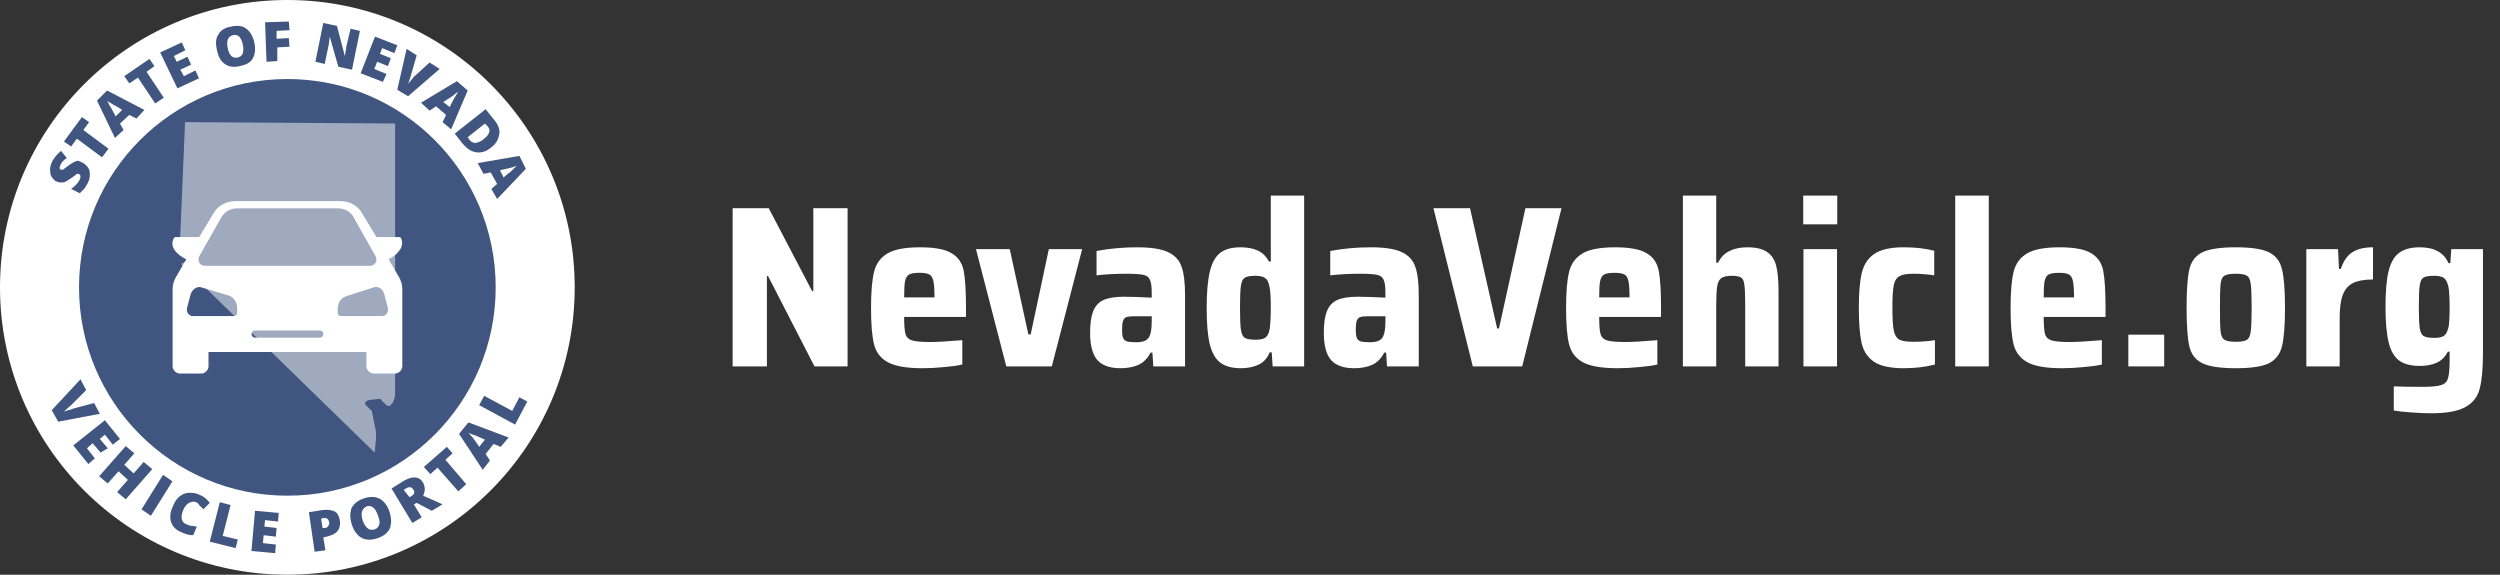 <svg width="348" height="80" viewBox="0 0 348 80" fill="none" xmlns="http://www.w3.org/2000/svg">
<rect x="0" y="0" width="348" height="80" fill="#333333" stroke="none"/>
<g clip-path="url(#clip0_168_4665)">
<path fill-rule="evenodd" clip-rule="evenodd" d="M40 80C17.909 80 0 62.091 0 40C0 17.909 17.909 0 40 0C62.091 0 80 17.909 80 40C80 62.091 62.091 80 40 80Z" fill="white"/>
<path fill-rule="evenodd" clip-rule="evenodd" d="M40 69C23.984 69 11 56.016 11 40C11 23.984 23.984 11 40 11C56.016 11 69 23.984 69 40C69 56.016 56.016 69 40 69Z" fill="#405680"/>
<path d="M25.759 17L25 35.017H25.38C25.949 34.825 26.329 35.208 26.329 35.783C26.329 35.975 26.139 36.358 25.949 36.358L25.19 36.742L52.152 63L52.342 61.083C52.342 60.7 52.342 60.317 52.342 60.125L51.772 57.25C51.772 57.25 51.772 57.058 51.582 57.058L51.013 56.483C50.823 56.292 50.823 56.292 50.823 56.1C50.823 55.908 51.013 55.908 51.203 55.717L52.721 55.525C52.911 55.525 53.101 55.525 53.101 55.717L53.671 56.292C53.861 56.483 53.861 56.483 54.051 56.483H54.24C54.43 56.483 54.43 56.292 54.43 56.292L54.62 56.1C55 55.525 55 54.95 55 54.375V17.192L25.759 17Z" fill="#9FAABF"/>
<path d="M55.501 38.5L54.102 36.1C55.401 35.4 56.4 34.3 55.8 33.1C55.7 33 55.6 33 55.6 33H52.403L50.405 29.7C49.806 28.6 48.607 28 47.408 28H32.721C31.522 28 30.323 28.6 29.724 29.7L27.726 33H24.429C24.429 33 24.329 33 24.229 33.1C23.529 34.3 24.529 35.4 25.927 36.1L24.529 38.5C24.229 39 24.029 39.6 24.029 40.2V51C24.029 51.5 24.529 52 25.028 52H28.026C28.525 52 29.024 51.5 29.024 51V49H51.005V51C51.005 51.5 51.504 52 52.004 52H55.001C55.501 52 56 51.5 56 51V40.2C56 39.6 55.8 39 55.501 38.5ZM27.726 35.7L30.723 30.4C31.223 29.5 32.022 29 33.021 29H47.008C48.007 29 48.907 29.5 49.306 30.4L52.303 35.7C52.603 36.3 52.203 37 51.504 37H28.525C27.826 37 27.426 36.3 27.726 35.7ZM33.021 43.5C33.021 43.8 32.821 44 32.521 44H26.826C26.327 44 25.927 43.5 26.027 42.9L26.527 41C26.727 40.3 27.426 39.8 28.026 40L31.722 41.1C32.521 41.3 33.021 42.1 33.021 42.9V43.5ZM44.511 47H35.519C35.219 47 35.019 46.8 35.019 46.5C35.019 46.2 35.219 46 35.519 46H44.511C44.81 46 45.01 46.2 45.01 46.5C45.01 46.8 44.81 47 44.511 47ZM53.203 44H47.508C47.208 44 47.008 43.8 47.008 43.5V43C47.008 42.1 47.508 41.4 48.307 41.2L52.004 40C52.703 39.8 53.303 40.2 53.502 41L54.002 42.9C54.102 43.5 53.702 44 53.203 44Z" fill="white"/>
<path d="M13.1 56.1L13.9 57.6L8.1 58.7L7.2 57.1L11.2 52.8L12 54.3L9.9 56.4C9.4 56.8 9.1 57.1 8.9 57.3C9.1 57.2 9.3 57.2 9.5 57.1C9.8 57 10 57 10.1 56.9L13.1 56.1Z" fill="#405680"/>
<path d="M12.3 64.6L10.2 62L14.6 58.5L16.7 61.1L15.7 61.9L14.6 60.5L13.9 61.1L15 62.4L14 63L12.9 61.7L12.1 62.4L13.2 63.8L12.3 64.6Z" fill="#405680"/>
<path d="M17.5 69.5L16.3 68.5L17.8 66.8L16.5 65.6L15 67.3L13.8 66.3L17.5 62.1L18.7 63.1L17.3 64.7L18.6 65.9L20 64.3L21.2 65.3L17.5 69.5Z" fill="#405680"/>
<path d="M19.7 70.9L22.7 66.1L24 67L21 71.8L19.7 70.9Z" fill="#405680"/>
<path d="M27.3 69.9C27 69.8 26.7 69.8 26.3 70C26 70.2 25.7 70.5 25.5 71C25.1 72 25.2 72.7 26 73C26.2 73.1 26.5 73.2 26.7 73.2C26.9 73.2 27.2 73.3 27.4 73.3L26.9 74.5C26.4 74.5 25.9 74.4 25.3 74.1C24.5 73.8 24 73.3 23.8 72.6C23.6 72 23.7 71.2 24.1 70.4C24.3 69.9 24.6 69.4 25 69.1C25.4 68.8 25.8 68.6 26.3 68.6C26.8 68.6 27.3 68.6 27.8 68.9C28.4 69.1 28.8 69.5 29.2 70L28.3 70.9C28.2 70.7 28 70.6 27.8 70.4C27.7 70.2 27.5 70 27.3 69.9Z" fill="#405680"/>
<path d="M29.2 75.4L30.6 69.9L32.1 70.3L31 74.6L33.1 75.1L32.8 76.3L29.2 75.4Z" fill="#405680"/>
<path d="M38.3 77L35 76.7L35.5 71.1L38.8 71.4L38.7 72.6L36.9 72.4L36.8 73.3L38.5 73.5L38.4 74.7L36.7 74.5L36.6 75.6L38.4 75.8L38.3 77Z" fill="#405680"/>
<path d="M47.3 72.4C47.4 73 47.3 73.5 47 73.9C46.7 74.3 46.2 74.5 45.5 74.7L45 74.8L45.3 76.6L43.8 76.8L43 71.3L44.9 71C45.6 70.9 46.2 71 46.6 71.2C47 71.4 47.2 71.9 47.3 72.4ZM44.9 73.5H45.2C45.4 73.5 45.6 73.4 45.7 73.2C45.8 73 45.9 72.9 45.8 72.6C45.7 72.2 45.5 72.1 45.1 72.1L44.7 72.2L44.9 73.5Z" fill="#405680"/>
<path d="M54.2 71.2C54.5 72.1 54.5 72.8 54.3 73.5C54 74.1 53.5 74.6 52.6 74.9C51.8 75.2 51 75.2 50.4 74.9C49.8 74.6 49.3 74 49 73.1C48.7 72.2 48.7 71.5 48.9 70.8C49.2 70.2 49.7 69.7 50.6 69.4C51.4 69.1 52.2 69.1 52.8 69.4C53.4 69.7 53.9 70.3 54.2 71.2ZM50.5 72.5C50.9 73.5 51.4 73.9 52.1 73.7C52.5 73.6 52.7 73.3 52.8 73C52.9 72.7 52.8 72.3 52.6 71.7C52.4 71.2 52.2 70.8 51.9 70.6C51.6 70.4 51.3 70.4 51 70.5C50.3 70.9 50.2 71.5 50.5 72.5Z" fill="#405680"/>
<path d="M57.6 70.2L58.7 72L57.4 72.8L54.5 68L56.1 67C57.4 66.2 58.4 66.3 58.9 67.2C59.2 67.8 59.2 68.4 58.9 69L61.6 70.2L60.1 71.1L58 70L57.6 70.2ZM57 69.2L57.2 69.1C57.7 68.8 57.8 68.5 57.5 68.1C57.3 67.8 57 67.7 56.5 68L56.2 68.2L57 69.2Z" fill="#405680"/>
<path d="M64.9 67.4L63.8 68.4L60.9 65.1L59.9 66L59 65L62.2 62.2L63 63.1L62 64L64.9 67.4Z" fill="#405680"/>
<path d="M69.7 62.2L68.7 61.8L67.6 63.2L68.2 64.1L67.2 65.4L63.9 60.4L65.2 58.8L70.8 60.9L69.7 62.2ZM67.5 61.2L66.6 60.8C66.4 60.7 66.2 60.6 65.8 60.5C65.5 60.4 65.3 60.3 65.2 60.2C65.3 60.3 65.4 60.5 65.6 60.7C65.8 60.9 66.2 61.4 66.7 62.2L67.5 61.2Z" fill="#405680"/>
<path d="M71.7 59.1L66.7 56.4L67.4 55.1L71.3 57.2L72.3 55.3L73.4 55.9L71.7 59.1Z" fill="#405680"/>
<path d="M11.6 22.7C11.9 22.9 12.1 23.1 12.3 23.4C12.5 23.7 12.5 24 12.5 24.4C12.5 24.8 12.4 25.1 12.2 25.5C12 25.8 11.9 26.1 11.7 26.3C11.5 26.5 11.3 26.7 11.1 26.9L9.9 26.3C10.2 26.1 10.4 25.9 10.6 25.7C10.8 25.5 11 25.2 11.1 25C11.2 24.8 11.2 24.6 11.2 24.5C11.2 24.4 11.1 24.3 11 24.2C10.9 24.2 10.9 24.2 10.8 24.2C10.7 24.2 10.6 24.2 10.6 24.3C10.5 24.4 10.3 24.5 9.9 24.8C9.6 25 9.3 25.2 9.1 25.3C8.9 25.4 8.7 25.4 8.4 25.4C8.2 25.4 8 25.3 7.7 25.2C7.3 24.8 7 24.5 7 24C6.9 23.5 7 23 7.3 22.4C7.6 21.9 8 21.4 8.5 21L9.3 22C8.8 22.3 8.5 22.7 8.4 23C8.3 23.2 8.3 23.3 8.3 23.4C8.3 23.5 8.4 23.6 8.5 23.6C8.6 23.7 8.7 23.6 8.8 23.6C8.9 23.5 9.2 23.3 9.6 23C10 22.7 10.4 22.5 10.7 22.4C11 22.3 11.3 22.6 11.6 22.7Z" fill="#405680"/>
<path d="M15.1 20.7L14.2 21.9L10.7 19.3L9.9 20.4L8.9 19.7L11.4 16.3L12.4 17L11.6 18.1L15.1 20.7Z" fill="#405680"/>
<path d="M19 16.5L18 16L16.7 17.2L17.2 18.1L16 19.2L13.5 14L14.9 12.6L20.1 15.3L19 16.5ZM17 15.3L16.2 14.8C16 14.7 15.8 14.6 15.5 14.4C15.2 14.2 15 14.1 14.9 14C15 14.1 15.1 14.3 15.2 14.6C15.4 14.9 15.7 15.4 16.1 16.2L17 15.3Z" fill="#405680"/>
<path d="M22.8 13.6L21.6 14.4L19.2 10.8L18 11.6L17.3 10.6L20.8 8.2L21.5 9.2L20.4 10L22.8 13.6Z" fill="#405680"/>
<path d="M27.7 10.9L24.7 12.3L22.3 7.3L25.3 5.9L25.8 7L24.2 7.8L24.6 8.6L26.1 7.9L26.6 9L25.1 9.7L25.6 10.6L27.2 9.8L27.7 10.9Z" fill="#405680"/>
<path d="M35.4 5.9C35.6 6.8 35.5 7.6 35.2 8.1C34.9 8.7 34.3 9 33.4 9.2C32.6 9.4 31.8 9.3 31.3 8.9C30.7 8.5 30.4 7.9 30.2 7C30 6.1 30 5.4 30.4 4.8C30.7 4.2 31.4 3.8 32.2 3.7C33 3.5 33.8 3.6 34.3 4C34.8 4.4 35.2 5 35.4 5.9ZM31.7 6.7C31.9 7.7 32.4 8.2 33.1 8C33.5 7.9 33.7 7.7 33.8 7.4C33.9 7.1 33.9 6.7 33.8 6.2C33.7 5.7 33.5 5.3 33.3 5.1C33.1 4.9 32.8 4.8 32.4 4.9C31.7 5.1 31.5 5.7 31.7 6.7Z" fill="#405680"/>
<path d="M38.6 8.5L37.1 8.6L36.9 3.1L40.2 3L40.3 4.2L38.5 4.3V5.4L40.2 5.3L40.3 6.5L38.6 6.6V8.5Z" fill="#405680"/>
<path d="M49 9.7L47.1 9.3L45.9 5.1C45.8 5.7 45.8 6.2 45.7 6.5L45.2 8.9L43.9 8.6L45 3.2L46.9 3.6L48 7.8C48.1 7.2 48.2 6.8 48.2 6.5L48.8 4L50.1 4.3L49 9.7Z" fill="#405680"/>
<path d="M53.3 11.4L50.2 10.2L52.2 5.1L55.3 6.3L54.9 7.4L53.2 6.7L52.9 7.5L54.4 8.1L54 9.2L52.5 8.6L52.1 9.6L53.8 10.3L53.3 11.4Z" fill="#405680"/>
<path d="M59.8 8.7L61.2 9.6L56.8 13.4L55.3 12.5L56.6 6.8L58 7.7L57.2 10.5C57 11.1 56.9 11.5 56.8 11.7C56.9 11.6 57 11.4 57.2 11.2C57.4 11 57.5 10.8 57.6 10.7L59.8 8.7Z" fill="#405680"/>
<path d="M61.6 17L62.1 16L60.7 14.8L59.8 15.4L58.6 14.3L63.6 11.3L65.1 12.6L62.8 18L61.6 17ZM62.6 14.9L63 14.1C63.1 13.9 63.2 13.7 63.4 13.4C63.6 13.1 63.7 12.9 63.7 12.8C63.6 12.9 63.4 13 63.2 13.2C63 13.4 62.5 13.7 61.7 14.2L62.6 14.9Z" fill="#405680"/>
<path d="M68.4 20.5C67.7 21.1 67 21.3 66.3 21.2C65.6 21.1 65 20.7 64.4 20L63.3 18.6L67.6 15.2L68.8 16.7C69.4 17.4 69.6 18.1 69.5 18.7C69.4 19.3 69.1 20 68.4 20.5ZM67.4 19.3C67.8 19 68 18.7 68.1 18.4C68.2 18.1 68.1 17.8 67.8 17.5L67.5 17.2L65.1 19.1L65.3 19.4C65.6 19.8 65.9 19.9 66.2 19.9C66.6 19.8 67 19.7 67.4 19.3Z" fill="#405680"/>
<path d="M68.4 26.3L69.2 25.6L68.3 24L67.3 24.2L66.5 22.7L72.3 21.7L73.2 23.5L69.2 27.7L68.4 26.3ZM70.1 24.7L70.8 24.1C71 24 71.2 23.8 71.4 23.6C71.6 23.4 71.8 23.2 71.9 23.1C71.8 23.1 71.6 23.2 71.3 23.3C71 23.4 70.4 23.5 69.6 23.7L70.1 24.7Z" fill="#405680"/>
</g>
<path d="M113.376 51L106.912 38.424H106.752V51H101.984V28.984H107.008L113.056 40.536H113.216V28.984H117.984V51H113.376ZM134.465 44.12H125.857C125.857 45.272 125.921 46.072 126.049 46.52C126.177 46.947 126.475 47.235 126.945 47.384C127.435 47.533 128.289 47.608 129.505 47.608C130.422 47.608 131.905 47.523 133.953 47.352V50.744C133.313 50.893 132.47 51.011 131.425 51.096C130.401 51.203 129.398 51.256 128.417 51.256C126.219 51.256 124.609 50.979 123.585 50.424C122.582 49.869 121.942 49.037 121.665 47.928C121.387 46.819 121.249 45.133 121.249 42.872C121.249 40.653 121.387 38.979 121.665 37.848C121.942 36.717 122.561 35.864 123.521 35.288C124.481 34.712 125.995 34.424 128.065 34.424C130.113 34.424 131.585 34.701 132.481 35.256C133.377 35.789 133.931 36.6 134.145 37.688C134.358 38.776 134.465 40.504 134.465 42.872V44.12ZM128.001 37.976C127.339 37.976 126.859 38.051 126.561 38.2C126.283 38.349 126.091 38.659 125.985 39.128C125.899 39.576 125.857 40.333 125.857 41.4H130.081C130.081 40.312 130.027 39.544 129.921 39.096C129.814 38.627 129.622 38.328 129.345 38.2C129.067 38.051 128.619 37.976 128.001 37.976ZM140.077 51L135.853 34.68H140.557L143.149 46.552H143.469L145.997 34.68H150.637L146.413 51H140.077ZM155.967 51.256C154.495 51.256 153.417 50.872 152.735 50.104C152.073 49.315 151.743 48.056 151.743 46.328C151.743 45.069 151.881 44.077 152.159 43.352C152.436 42.627 152.905 42.104 153.567 41.784C154.249 41.464 155.209 41.304 156.447 41.304C157.364 41.304 158.655 41.347 160.319 41.432V40.76C160.319 39.885 160.233 39.277 160.063 38.936C159.913 38.573 159.615 38.349 159.167 38.264C158.719 38.157 157.94 38.104 156.831 38.104C155.316 38.104 153.919 38.179 152.639 38.328V34.936C154.452 34.595 156.34 34.424 158.303 34.424C160.223 34.424 161.652 34.648 162.591 35.096C163.551 35.544 164.18 36.227 164.479 37.144C164.799 38.04 164.959 39.352 164.959 41.08V51H160.543L160.415 49.08H160.159C159.732 49.912 159.156 50.488 158.431 50.808C157.727 51.107 156.905 51.256 155.967 51.256ZM158.111 47.64C158.601 47.64 158.985 47.587 159.263 47.48C159.561 47.373 159.796 47.181 159.967 46.904C160.201 46.477 160.319 45.752 160.319 44.728V44.024H157.855C157.364 44.024 157.001 44.067 156.767 44.152C156.553 44.237 156.404 44.419 156.319 44.696C156.233 44.952 156.191 45.357 156.191 45.912C156.191 46.403 156.233 46.765 156.319 47C156.404 47.235 156.575 47.405 156.831 47.512C157.108 47.597 157.535 47.64 158.111 47.64ZM172.736 51.256C171.541 51.256 170.602 51.011 169.92 50.52C169.237 50.029 168.736 49.187 168.416 47.992C168.117 46.797 167.968 45.091 167.968 42.872C167.968 40.696 168.117 39 168.416 37.784C168.714 36.568 169.194 35.704 169.856 35.192C170.538 34.68 171.477 34.424 172.672 34.424C173.632 34.424 174.432 34.573 175.072 34.872C175.733 35.171 176.256 35.683 176.64 36.408H176.896V27.224H181.536V51H177.152L177.024 49.048H176.736C176.394 49.88 175.872 50.456 175.168 50.776C174.464 51.096 173.653 51.256 172.736 51.256ZM174.784 47.288C175.338 47.288 175.754 47.213 176.032 47.064C176.309 46.915 176.512 46.627 176.64 46.2C176.746 45.837 176.81 45.4 176.832 44.888C176.874 44.376 176.896 43.693 176.896 42.84C176.896 41.283 176.821 40.248 176.672 39.736C176.565 39.203 176.362 38.851 176.064 38.68C175.786 38.488 175.36 38.392 174.784 38.392C174.058 38.392 173.557 38.477 173.28 38.648C173.002 38.819 172.821 39.192 172.736 39.768C172.65 40.344 172.608 41.368 172.608 42.84C172.608 44.312 172.65 45.336 172.736 45.912C172.821 46.488 173.002 46.861 173.28 47.032C173.557 47.203 174.058 47.288 174.784 47.288ZM188.498 51.256C187.026 51.256 185.949 50.872 185.266 50.104C184.605 49.315 184.274 48.056 184.274 46.328C184.274 45.069 184.413 44.077 184.69 43.352C184.967 42.627 185.437 42.104 186.098 41.784C186.781 41.464 187.741 41.304 188.978 41.304C189.895 41.304 191.186 41.347 192.85 41.432V40.76C192.85 39.885 192.765 39.277 192.594 38.936C192.445 38.573 192.146 38.349 191.698 38.264C191.25 38.157 190.471 38.104 189.362 38.104C187.847 38.104 186.45 38.179 185.17 38.328V34.936C186.983 34.595 188.871 34.424 190.834 34.424C192.754 34.424 194.183 34.648 195.122 35.096C196.082 35.544 196.711 36.227 197.01 37.144C197.33 38.04 197.49 39.352 197.49 41.08V51H193.074L192.946 49.08H192.69C192.263 49.912 191.687 50.488 190.962 50.808C190.258 51.107 189.437 51.256 188.498 51.256ZM190.642 47.64C191.133 47.64 191.517 47.587 191.794 47.48C192.093 47.373 192.327 47.181 192.498 46.904C192.733 46.477 192.85 45.752 192.85 44.728V44.024H190.386C189.895 44.024 189.533 44.067 189.298 44.152C189.085 44.237 188.935 44.419 188.85 44.696C188.765 44.952 188.722 45.357 188.722 45.912C188.722 46.403 188.765 46.765 188.85 47C188.935 47.235 189.106 47.405 189.362 47.512C189.639 47.597 190.066 47.64 190.642 47.64ZM205.011 51L199.539 28.984H204.627L208.403 45.72H208.659L212.339 28.984H217.363L211.891 51H205.011ZM231.215 44.12H222.607C222.607 45.272 222.671 46.072 222.799 46.52C222.927 46.947 223.225 47.235 223.695 47.384C224.185 47.533 225.039 47.608 226.255 47.608C227.172 47.608 228.655 47.523 230.703 47.352V50.744C230.063 50.893 229.22 51.011 228.175 51.096C227.151 51.203 226.148 51.256 225.167 51.256C222.969 51.256 221.359 50.979 220.335 50.424C219.332 49.869 218.692 49.037 218.415 47.928C218.137 46.819 217.999 45.133 217.999 42.872C217.999 40.653 218.137 38.979 218.415 37.848C218.692 36.717 219.311 35.864 220.271 35.288C221.231 34.712 222.745 34.424 224.815 34.424C226.863 34.424 228.335 34.701 229.231 35.256C230.127 35.789 230.681 36.6 230.895 37.688C231.108 38.776 231.215 40.504 231.215 42.872V44.12ZM224.751 37.976C224.089 37.976 223.609 38.051 223.311 38.2C223.033 38.349 222.841 38.659 222.735 39.128C222.649 39.576 222.607 40.333 222.607 41.4H226.831C226.831 40.312 226.777 39.544 226.671 39.096C226.564 38.627 226.372 38.328 226.095 38.2C225.817 38.051 225.369 37.976 224.751 37.976ZM242.931 42.264C242.931 40.963 242.889 40.067 242.803 39.576C242.739 39.064 242.579 38.744 242.323 38.616C242.089 38.467 241.651 38.392 241.011 38.392C240.35 38.392 239.87 38.509 239.571 38.744C239.294 38.957 239.113 39.341 239.027 39.896C238.942 40.429 238.899 41.315 238.899 42.552V51H234.259V27.224H238.899V36.568H239.155C239.539 35.8 240.073 35.256 240.755 34.936C241.438 34.595 242.259 34.424 243.219 34.424C244.457 34.424 245.385 34.648 246.003 35.096C246.622 35.523 247.038 36.163 247.251 37.016C247.465 37.869 247.571 39.032 247.571 40.504V51H242.931V42.264ZM251.009 31.224V27.224H255.745V31.224H251.009ZM251.041 51V34.68H255.713V51H251.041ZM269.341 50.744C268.018 51.085 266.578 51.256 265.021 51.256C263.143 51.256 261.757 50.957 260.861 50.36C259.965 49.741 259.389 48.867 259.133 47.736C258.877 46.584 258.749 44.952 258.749 42.84C258.749 40.749 258.887 39.128 259.165 37.976C259.442 36.824 260.018 35.949 260.893 35.352C261.789 34.733 263.154 34.424 264.989 34.424C266.589 34.424 268.007 34.584 269.245 34.904V38.328C268.285 38.179 267.303 38.104 266.301 38.104C265.405 38.104 264.765 38.221 264.381 38.456C263.997 38.669 263.741 39.085 263.613 39.704C263.485 40.323 263.421 41.368 263.421 42.84C263.421 44.333 263.485 45.389 263.613 46.008C263.741 46.627 263.986 47.043 264.349 47.256C264.733 47.469 265.383 47.576 266.301 47.576C267.41 47.576 268.423 47.501 269.341 47.352V50.744ZM272.166 51V27.224H276.838V51H272.166ZM293.09 44.12H284.482C284.482 45.272 284.546 46.072 284.674 46.52C284.802 46.947 285.1 47.235 285.57 47.384C286.06 47.533 286.914 47.608 288.13 47.608C289.047 47.608 290.53 47.523 292.578 47.352V50.744C291.938 50.893 291.095 51.011 290.05 51.096C289.026 51.203 288.023 51.256 287.042 51.256C284.844 51.256 283.234 50.979 282.21 50.424C281.207 49.869 280.567 49.037 280.29 47.928C280.012 46.819 279.874 45.133 279.874 42.872C279.874 40.653 280.012 38.979 280.29 37.848C280.567 36.717 281.186 35.864 282.146 35.288C283.106 34.712 284.62 34.424 286.69 34.424C288.738 34.424 290.21 34.701 291.106 35.256C292.002 35.789 292.556 36.6 292.77 37.688C292.983 38.776 293.09 40.504 293.09 42.872V44.12ZM286.626 37.976C285.964 37.976 285.484 38.051 285.186 38.2C284.908 38.349 284.716 38.659 284.61 39.128C284.524 39.576 284.482 40.333 284.482 41.4H288.706C288.706 40.312 288.652 39.544 288.546 39.096C288.439 38.627 288.247 38.328 287.97 38.2C287.692 38.051 287.244 37.976 286.626 37.976ZM296.262 51V46.584H301.254V51H296.262ZM311.222 51.256C309.067 51.256 307.51 51.021 306.55 50.552C305.611 50.083 305.014 49.304 304.758 48.216C304.502 47.107 304.374 45.315 304.374 42.84C304.374 40.365 304.502 38.584 304.758 37.496C305.014 36.387 305.611 35.597 306.55 35.128C307.51 34.659 309.067 34.424 311.222 34.424C313.376 34.424 314.923 34.659 315.862 35.128C316.8 35.597 317.398 36.387 317.654 37.496C317.931 38.584 318.07 40.365 318.07 42.84C318.07 45.293 317.931 47.075 317.654 48.184C317.398 49.272 316.8 50.061 315.862 50.552C314.923 51.021 313.376 51.256 311.222 51.256ZM311.222 47.576C311.99 47.576 312.512 47.48 312.79 47.288C313.067 47.096 313.238 46.712 313.302 46.136C313.387 45.56 313.43 44.461 313.43 42.84C313.43 41.219 313.387 40.12 313.302 39.544C313.238 38.947 313.067 38.563 312.79 38.392C312.512 38.2 311.99 38.104 311.222 38.104C310.454 38.104 309.92 38.2 309.622 38.392C309.344 38.563 309.174 38.936 309.11 39.512C309.046 40.088 309.014 41.197 309.014 42.84C309.014 44.483 309.046 45.592 309.11 46.168C309.174 46.723 309.344 47.096 309.622 47.288C309.92 47.48 310.454 47.576 311.222 47.576ZM321.041 34.68H325.457L325.585 37.432H325.841C326.225 36.301 326.769 35.523 327.473 35.096C328.177 34.648 329.126 34.424 330.321 34.424V38.904C329.147 38.904 328.23 39.064 327.569 39.384C326.907 39.704 326.427 40.248 326.129 41.016C325.83 41.784 325.681 42.861 325.681 44.248V51H321.041V34.68ZM338.397 57.528C337.48 57.528 336.531 57.485 335.549 57.4C334.589 57.336 333.811 57.251 333.213 57.144V53.784C334.152 53.827 335.496 53.848 337.245 53.848C338.483 53.848 339.347 53.763 339.837 53.592C340.328 53.443 340.637 53.123 340.765 52.632C340.915 52.163 340.989 51.32 340.989 50.104V48.952H340.733C340.371 49.677 339.859 50.189 339.197 50.488C338.557 50.787 337.768 50.936 336.829 50.936C335.613 50.936 334.664 50.691 333.981 50.2C333.299 49.709 332.808 48.877 332.509 47.704C332.211 46.509 332.061 44.845 332.061 42.712C332.061 40.536 332.211 38.851 332.509 37.656C332.829 36.461 333.331 35.629 334.013 35.16C334.696 34.669 335.635 34.424 336.829 34.424C338.856 34.424 340.189 35.16 340.829 36.632H341.085L341.213 34.68H345.629V49.08C345.629 51.277 345.48 52.941 345.181 54.072C344.904 55.203 344.253 56.056 343.229 56.632C342.205 57.229 340.595 57.528 338.397 57.528ZM338.845 47.032C339.4 47.032 339.816 46.957 340.093 46.808C340.371 46.659 340.573 46.381 340.701 45.976C340.829 45.656 340.904 45.251 340.925 44.76C340.968 44.269 340.989 43.587 340.989 42.712C340.989 41.901 340.968 41.261 340.925 40.792C340.904 40.301 340.84 39.907 340.733 39.608C340.605 39.139 340.403 38.819 340.125 38.648C339.848 38.477 339.421 38.392 338.845 38.392C338.12 38.392 337.619 38.477 337.341 38.648C337.085 38.797 336.915 39.149 336.829 39.704C336.744 40.259 336.701 41.261 336.701 42.712C336.701 44.141 336.744 45.133 336.829 45.688C336.915 46.243 337.096 46.605 337.373 46.776C337.651 46.947 338.141 47.032 338.845 47.032Z" fill="white"/>
<defs>
<clipPath id="clip0_168_4665">
<rect width="80" height="80" fill="white"/>
</clipPath>
</defs>
</svg>
